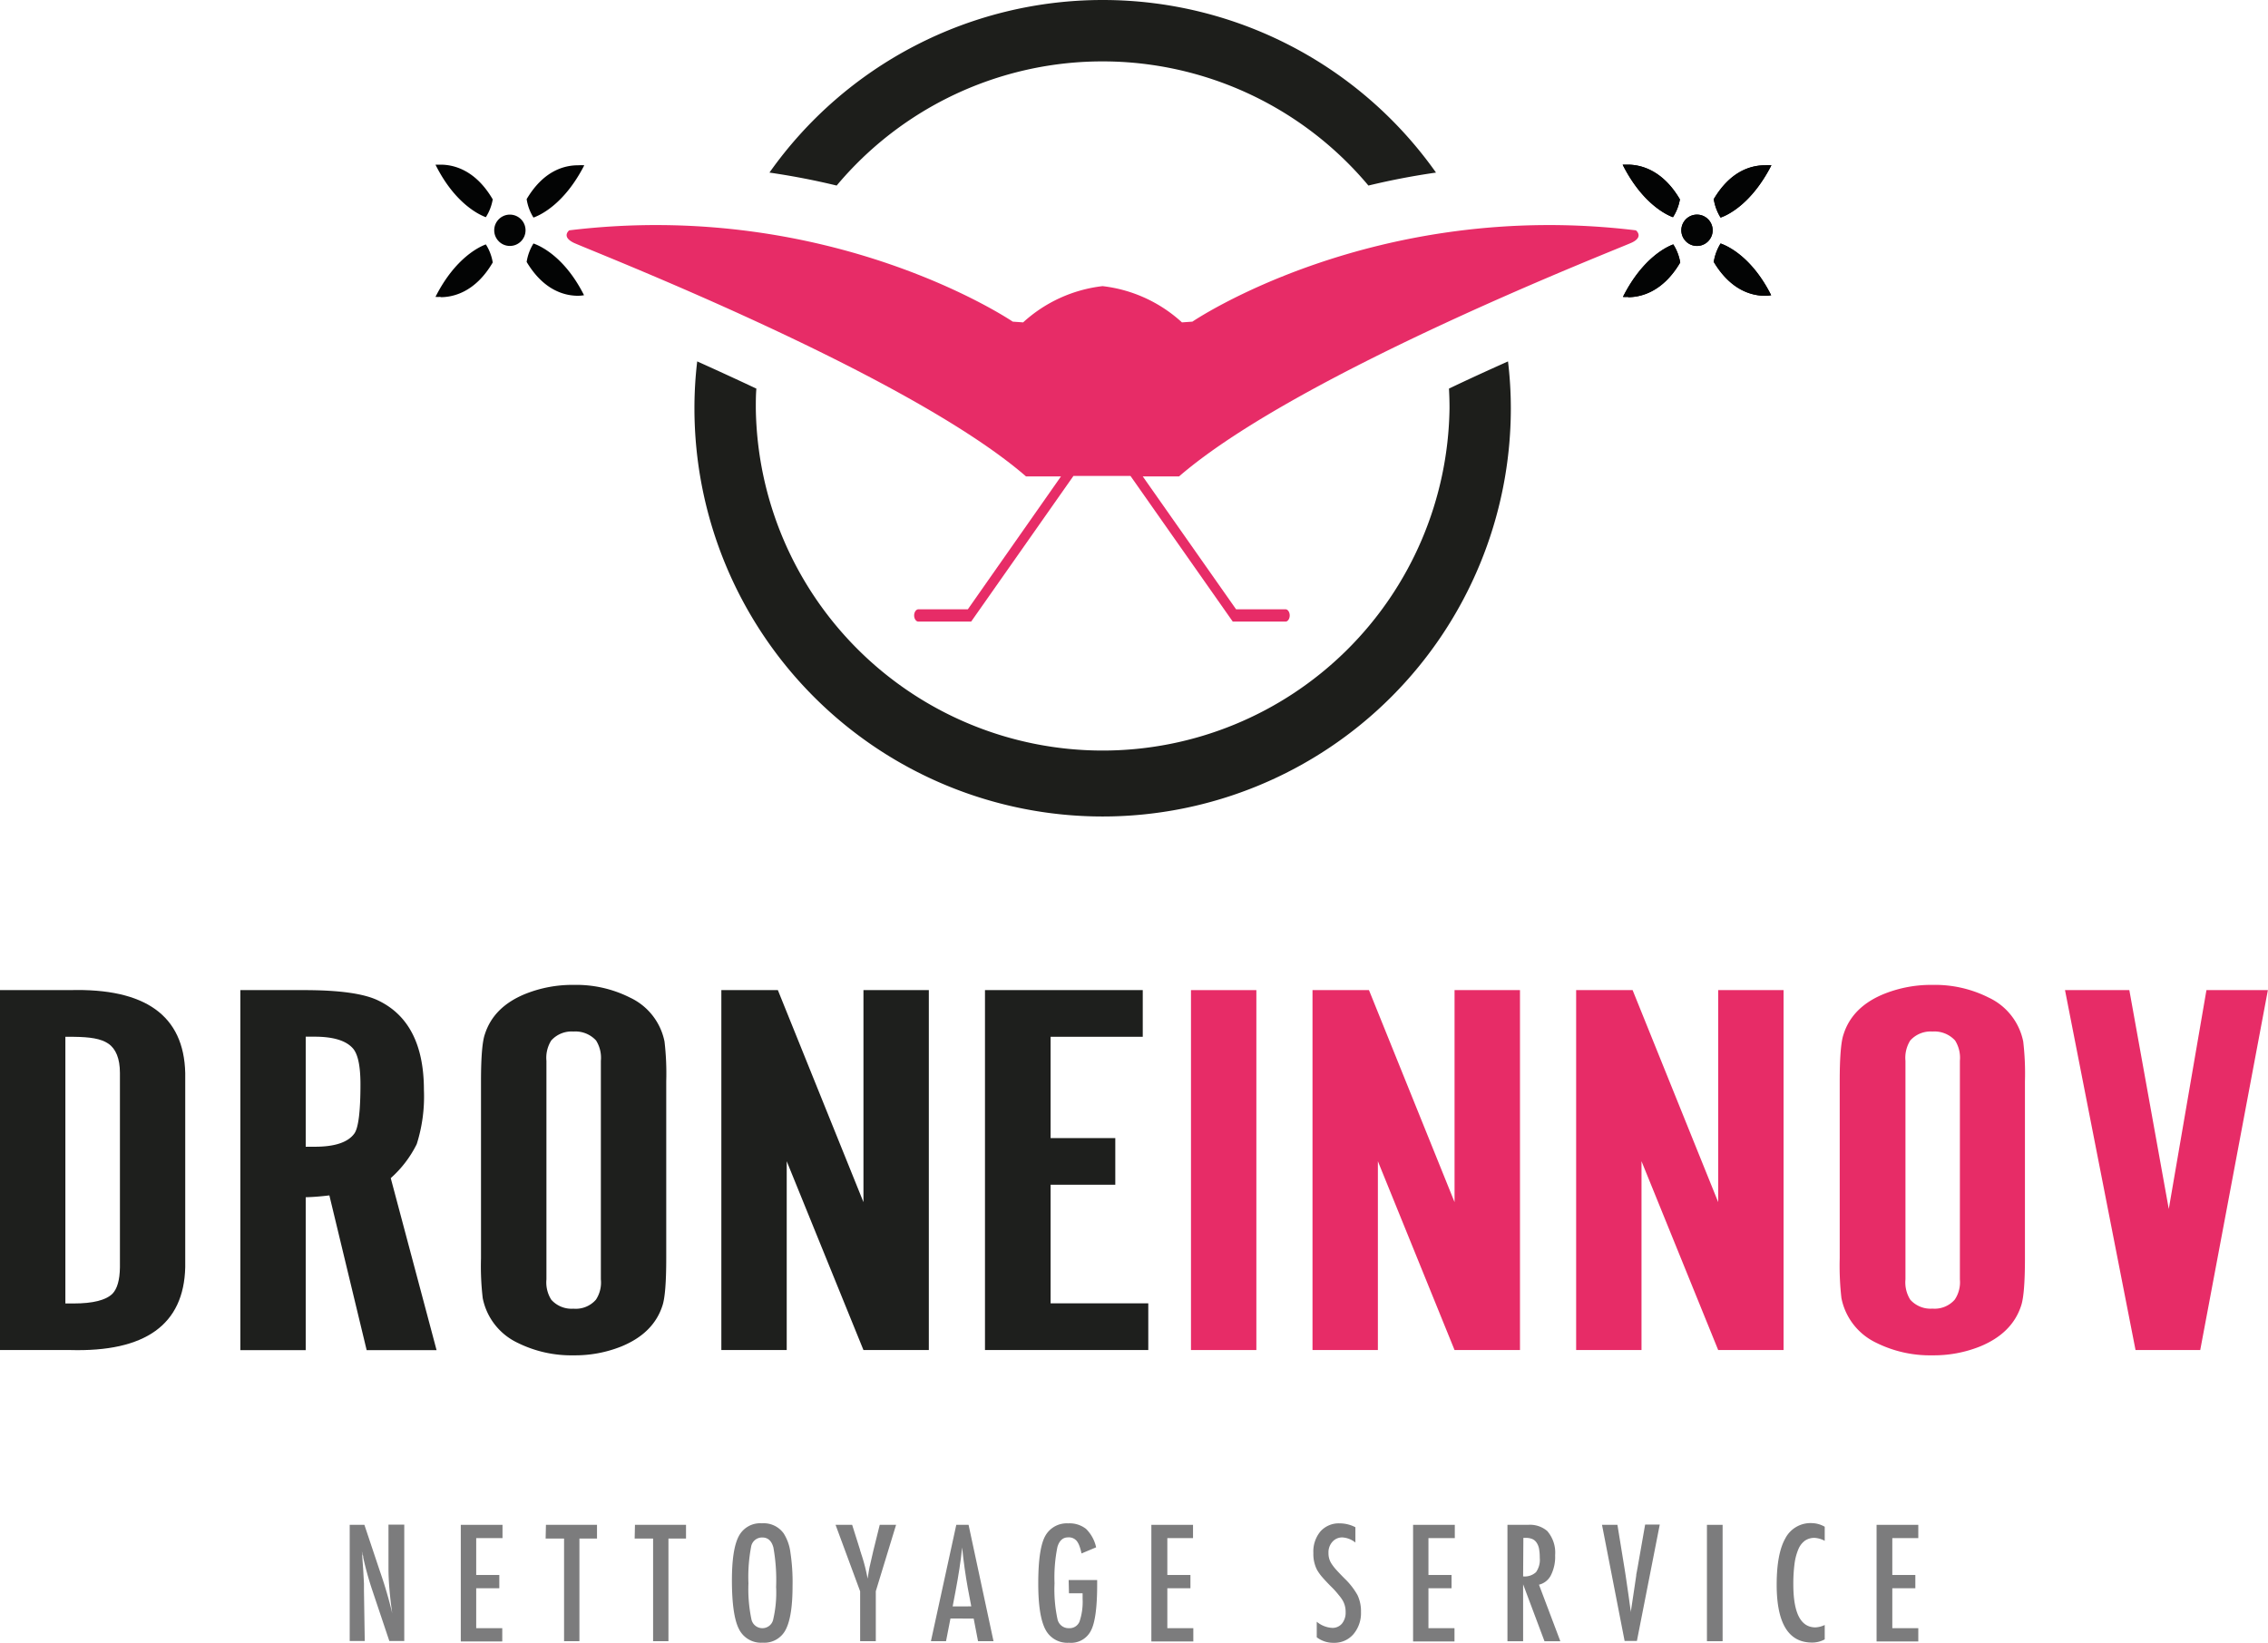 <svg xmlns="http://www.w3.org/2000/svg" viewBox="0 0 369.15 267.36"><defs><style>.cls-1{fill:#1e1f1d;}.cls-2{fill:#e72c67;}.cls-3{fill:#1d1e1b;}.cls-4{fill:#030404;}.cls-5{fill:#7c7c7d;}</style></defs><g id="Calque_2" data-name="Calque 2"><g id="hugues"><path class="cls-1" d="M0,161.15H11.37q18.44-.51,18.78,13.48v31.63q-.34,14-18.78,13.47H0Zm10.64,51H12q4.68,0,6.3-1.58c.78-.8,1.19-2.24,1.22-4.29V174.63c0-2.35-.67-3.94-1.89-4.77s-3-1.08-5.63-1.11H10.64Z"/><path class="cls-1" d="M39.12,161.15H49.54q8.52,0,12,1.68Q69,166.39,69,177.42a25.61,25.61,0,0,1-1.17,8.79,18.23,18.23,0,0,1-4.23,5.54l7.46,28H59.68l-6.07-25.19c-1.38.17-2.66.27-3.85.3v24.89H39.12Zm10.64,25.49h1.51q4.84,0,6.4-2.14,1-1.38,1-8,0-4.56-1.28-5.92-1.68-1.84-6.13-1.85H49.76Z"/><path class="cls-1" d="M108.44,176v28.8c0,3.92-.21,6.48-.61,7.68q-1.45,4.54-6.75,6.69a20.24,20.24,0,0,1-7.69,1.42,19.67,19.67,0,0,1-9.19-2.06,10.25,10.25,0,0,1-5.63-7.25,44.59,44.59,0,0,1-.28-6.48V176c0-3.92.21-6.46.62-7.64q1.44-4.55,6.74-6.65a20.58,20.58,0,0,1,7.74-1.41,19.43,19.43,0,0,1,9.14,2.06,10.08,10.08,0,0,1,5.63,7.16A44.59,44.59,0,0,1,108.44,176ZM97.8,208.23V172.66a5.3,5.3,0,0,0-.78-3.31,4.56,4.56,0,0,0-3.68-1.46,4.45,4.45,0,0,0-3.62,1.46,5.3,5.3,0,0,0-.78,3.31v35.57a5.29,5.29,0,0,0,.78,3.3A4.42,4.42,0,0,0,93.34,213,4.35,4.35,0,0,0,97,211.53,5.09,5.09,0,0,0,97.8,208.23Z"/><path class="cls-1" d="M151.18,161.15v58.58H140.54L128.05,189v30.73H117.41V161.15h9.2l13.93,34.51V161.15Z"/><path class="cls-1" d="M160.32,161.15H186v7.6H171v16.48h10.53v7.59H171v19.31H186.9v7.6H160.32Z"/><path class="cls-2" d="M204.49,161.15v58.58H193.85V161.15Z"/><path class="cls-2" d="M247.4,161.15v58.58H236.75L224.27,189v30.73H213.63V161.15h9.19l13.93,34.51V161.15Z"/><path class="cls-2" d="M290.3,161.15v58.58H279.66L267.18,189v30.73H256.54V161.15h9.19l13.93,34.51V161.15Z"/><path class="cls-2" d="M329.59,176v28.8c0,3.92-.21,6.48-.61,7.68q-1.46,4.54-6.75,6.69a20.24,20.24,0,0,1-7.69,1.42,19.67,19.67,0,0,1-9.19-2.06,10.25,10.25,0,0,1-5.63-7.25,46.16,46.16,0,0,1-.28-6.48V176c0-3.92.21-6.46.62-7.64q1.44-4.55,6.74-6.65a20.58,20.58,0,0,1,7.74-1.41,19.43,19.43,0,0,1,9.14,2.06,10.08,10.08,0,0,1,5.63,7.16A44.59,44.59,0,0,1,329.59,176ZM319,208.23V172.66a5.3,5.3,0,0,0-.78-3.31,4.56,4.56,0,0,0-3.68-1.46,4.45,4.45,0,0,0-3.62,1.46,5.3,5.3,0,0,0-.78,3.31v35.57a5.29,5.29,0,0,0,.78,3.3,4.42,4.42,0,0,0,3.62,1.46,4.35,4.35,0,0,0,3.62-1.46A5.09,5.09,0,0,0,319,208.23Z"/><path class="cls-2" d="M358.12,219.73H347.59l-11.48-58.58h10.47L353,196.77l6.13-35.62h10Z"/><path class="cls-2" d="M266.27,37.49c-42.7-5.19-72.19,14.86-72.19,14.86l-1.7.12a23,23,0,0,0-12.92-5.9,23.07,23.07,0,0,0-12.93,5.9l-1.69-.12S135.34,32.3,92.65,37.49c0,0-1.31,1,.68,2S147.54,60.67,167,77.54h5.69L157.53,99.17h-8.05c-.38,0-.69.47-.69,1s.31,1,.69,1h8.59l16.65-23.71H184l16.65,23.71h8.59c.38,0,.68-.47.68-1s-.3-1-.68-1h-8.05L186,77.54h5.91c19.5-16.87,71.71-37.11,73.7-38.06S266.27,37.49,266.27,37.49Z"/><path class="cls-3" d="M179.46,0a66.39,66.39,0,0,0-54.22,28.09c3.86.56,7.51,1.28,10.94,2.11a56.44,56.44,0,0,1,86.55,0c3.44-.83,7.09-1.55,11-2.11A66.39,66.39,0,0,0,179.46,0Zm66,58.82c-3.43,1.53-6.64,3-9.62,4.43.06,1.06.09,2.12.09,3.2a56.46,56.46,0,0,1-112.91,0c0-1.08,0-2.14.09-3.2q-4.48-2.11-9.63-4.43a64,64,0,0,0-.45,7.63,66.44,66.44,0,0,0,132.88,0A64,64,0,0,0,245.45,58.82Z"/><path class="cls-4" d="M272.3,35.35c-.92-.33-4.94-2.11-8.19-8.55.24,0,.52,0,.84,0,1.95,0,5.61.75,8.48,5.65A7.89,7.89,0,0,1,272.3,35.35Z"/><path class="cls-4" d="M280.05,35.41a8.08,8.08,0,0,1-1.11-3c2.7-4.54,6-5.51,8.38-5.51a8.86,8.86,0,0,1,1,0C285,33.38,281,35.09,280.05,35.41Z"/><path class="cls-4" d="M265,48.32a6.78,6.78,0,0,1-.84,0c3.25-6.44,7.27-8.21,8.19-8.54a7.91,7.91,0,0,1,1.13,2.94c-2.87,4.9-6.53,5.65-8.48,5.65Z"/><path class="cls-4" d="M287.32,48.14c-2.35,0-5.68-1-8.38-5.51a8.16,8.16,0,0,1,1.11-3c.92.32,5,2,8.23,8.42A6.75,6.75,0,0,1,287.32,48.14Z"/><circle class="cls-4" cx="276.21" cy="37.48" r="2.55"/><path class="cls-4" d="M272.3,35.35c-.92-.33-4.94-2.11-8.19-8.55.24,0,.52,0,.84,0,1.95,0,5.61.75,8.48,5.65A7.89,7.89,0,0,1,272.3,35.35Z"/><path class="cls-4" d="M280.05,35.41a8.08,8.08,0,0,1-1.11-3c2.7-4.54,6-5.51,8.38-5.51a8.86,8.86,0,0,1,1,0C285,33.38,281,35.09,280.05,35.41Z"/><path class="cls-4" d="M265,48.32a6.78,6.78,0,0,1-.84,0c3.25-6.44,7.27-8.21,8.19-8.54a7.91,7.91,0,0,1,1.13,2.94c-2.87,4.9-6.53,5.65-8.48,5.65Z"/><path class="cls-4" d="M287.32,48.14c-2.35,0-5.68-1-8.38-5.51a8.16,8.16,0,0,1,1.11-3c.92.32,5,2,8.23,8.42A6.75,6.75,0,0,1,287.32,48.14Z"/><circle class="cls-4" cx="276.21" cy="37.48" r="2.55"/><path class="cls-4" d="M79.08,35.35c-.92-.33-5-2.11-8.2-8.55.25,0,.53,0,.84,0,2,0,5.62.75,8.48,5.65A7.94,7.94,0,0,1,79.08,35.35Z"/><path class="cls-4" d="M86.83,35.41a7.89,7.89,0,0,1-1.11-3c2.69-4.54,6-5.51,8.38-5.51a9,9,0,0,1,1,0C91.78,33.38,87.75,35.09,86.83,35.41Z"/><path class="cls-4" d="M71.72,48.32a7,7,0,0,1-.84,0c3.25-6.44,7.28-8.21,8.2-8.54a7.78,7.78,0,0,1,1.12,2.94c-2.86,4.9-6.52,5.65-8.48,5.65Z"/><path class="cls-4" d="M94.1,48.14c-2.36,0-5.69-1-8.38-5.51a8,8,0,0,1,1.11-3c.92.32,5,2,8.23,8.42A6.85,6.85,0,0,1,94.1,48.14Z"/><circle class="cls-4" cx="82.99" cy="37.48" r="2.55"/><path class="cls-5" d="M56.92,248.18h2.39l2.53,7.56a69.15,69.15,0,0,1,2,6.83c-.21-1.46-.36-2.79-.46-4s-.15-2.31-.15-3.35v-7.07h2.57v18.94H63.37l-2.86-8.52c-.26-.8-.51-1.61-.74-2.45s-.45-1.71-.65-2.62c0-.12,0-.26-.08-.42s-.08-.35-.13-.56q0,.31.06.54c0,.15,0,.28,0,.39l.14,1.92.13,2.35c0,.13,0,.29,0,.48s0,.4,0,.64l.13,8.25H56.92Z"/><path class="cls-5" d="M75,248.18h6.79v2.16H77.51v6h3.76v2.16H77.51V265h4.24v2.16H75Z"/><path class="cls-5" d="M88.86,248.18h8.31v2.23H94.31v16.71h-2.5V250.41h-3Z"/><path class="cls-5" d="M103.35,248.18h8.31v2.23H108.8v16.71h-2.5V250.41h-3Z"/><path class="cls-5" d="M129,258.12q0,5-1.12,7.13a3.9,3.9,0,0,1-3.74,2.11,4,4,0,0,1-3.89-2.27c-.74-1.48-1.12-4.11-1.12-7.89q0-5.05,1.11-7.16a3.93,3.93,0,0,1,3.78-2.11,4,4,0,0,1,3.53,1.64,7.5,7.5,0,0,1,1.1,3.1A32.05,32.05,0,0,1,129,258.12Zm-2.68.27a30,30,0,0,0-.44-6.53q-.44-1.62-1.8-1.62a1.8,1.8,0,0,0-1.82,1.48,26.27,26.27,0,0,0-.44,6,23.82,23.82,0,0,0,.47,5.76,1.82,1.82,0,0,0,1.79,1.52,1.79,1.79,0,0,0,1.77-1.42A19.29,19.29,0,0,0,126.33,258.39Z"/><path class="cls-5" d="M136,248.18h2.7L140,252.3c0,.12.08.26.12.41s.09.3.15.47a29.91,29.91,0,0,1,.95,3.76c.15-1,.27-1.72.37-2.12l.39-1.7.15-.66,1.06-4.28h2.66l-3.3,10.8v8.14H140V259Z"/><path class="cls-5" d="M155.65,248.18h2l4.06,18.94h-2.52l-.71-3.69H154.7l-.72,3.69h-2.46Zm2.44,13.27-.57-3q-.56-3.09-.92-6.58c-.11,1.14-.26,2.29-.44,3.45s-.39,2.41-.64,3.71l-.46,2.43Z"/><path class="cls-5" d="M173.94,257.16h4.64v.74c0,3.68-.33,6.18-1,7.47a3.61,3.61,0,0,1-3.58,2,4,4,0,0,1-3.87-2.21q-1.14-2.2-1.14-7.43c0-4,.42-6.62,1.25-7.93a4,4,0,0,1,3.62-1.86,4.33,4.33,0,0,1,2.91.9,6,6,0,0,1,1.64,3l-2.38,1a7.76,7.76,0,0,0-.35-1.25,2.85,2.85,0,0,0-.43-.79,1.68,1.68,0,0,0-1.4-.58c-.85,0-1.43.52-1.74,1.57a24.92,24.92,0,0,0-.47,5.9,23,23,0,0,0,.48,5.83A1.84,1.84,0,0,0,174,265a1.74,1.74,0,0,0,1.71-1.08,10.09,10.09,0,0,0,.5-3.71v-.89h-2.22Z"/><path class="cls-5" d="M187.4,248.18h6.78v2.16H190v6h3.76v2.16H190V265h4.23v2.16H187.4Z"/><path class="cls-5" d="M220.61,248.57v2.49a3.74,3.74,0,0,0-2.09-.83,2.09,2.09,0,0,0-1.65.71,2.54,2.54,0,0,0-.64,1.8,3.06,3.06,0,0,0,.46,1.71,7.6,7.6,0,0,0,.76,1c.36.4.82.88,1.38,1.45a11.53,11.53,0,0,1,2.13,2.73,6.14,6.14,0,0,1,.56,2.74,5.3,5.3,0,0,1-1.24,3.62,4.07,4.07,0,0,1-3.18,1.39,4.39,4.39,0,0,1-2.78-.9v-2.53a4.3,4.3,0,0,0,2.48,1,2,2,0,0,0,1.63-.7,2.82,2.82,0,0,0,.59-1.88,3.65,3.65,0,0,0-.46-1.85,6.34,6.34,0,0,0-.65-.9,13.88,13.88,0,0,0-1-1.14c-.65-.64-1.18-1.2-1.61-1.69a7.86,7.86,0,0,1-.94-1.29,5.67,5.67,0,0,1-.59-2.72,5.12,5.12,0,0,1,1.15-3.53,4,4,0,0,1,3.13-1.31A5.54,5.54,0,0,1,220.61,248.57Z"/><path class="cls-5" d="M230,248.18h6.79v2.16H232.5v6h3.76v2.16H232.5V265h4.24v2.16H230Z"/><path class="cls-5" d="M245.36,248.18h3.36a4.32,4.32,0,0,1,3.11,1,5.36,5.36,0,0,1,1.29,3.94,6.67,6.67,0,0,1-.69,3.27,2.93,2.93,0,0,1-1.94,1.53l3.48,9.21h-2.58l-3.48-9.27v9.27h-2.55Zm2.55,8.39a2.71,2.71,0,0,0,2.1-.69,3.45,3.45,0,0,0,.61-2.32,8.05,8.05,0,0,0-.12-1.5,2.66,2.66,0,0,0-.41-1,1.61,1.61,0,0,0-.71-.58,2.73,2.73,0,0,0-1-.18h-.43Z"/><path class="cls-5" d="M260.75,248.18h2.51l1.14,7,.2,1.27.4,2.74c.07.47.13.9.18,1.28s.1.73.14,1l.13.94q0-.29.06-.51a3,3,0,0,1,.05-.37l.33-2.19.43-2.89c0-.26.08-.5.11-.72l.11-.59,1.23-7h2.38l-3.72,18.94h-2Z"/><path class="cls-5" d="M277.83,248.18h2.55v18.94h-2.55Z"/><path class="cls-5" d="M297,248.49v2.29a4,4,0,0,0-1.65-.48,2.7,2.7,0,0,0-1.56.45,3.27,3.27,0,0,0-1.07,1.38,9,9,0,0,0-.63,2.36,25.28,25.28,0,0,0-.2,3.38q0,7,3.6,7a3.91,3.91,0,0,0,1.51-.39v2.34a4.24,4.24,0,0,1-2.07.52q-5.74,0-5.75-9.4,0-5.08,1.41-7.56a4.61,4.61,0,0,1,4.3-2.48A4.38,4.38,0,0,1,297,248.49Z"/><path class="cls-5" d="M305.44,248.18h6.79v2.16H308v6h3.75v2.16H308V265h4.23v2.16h-6.79Z"/></g></g></svg>